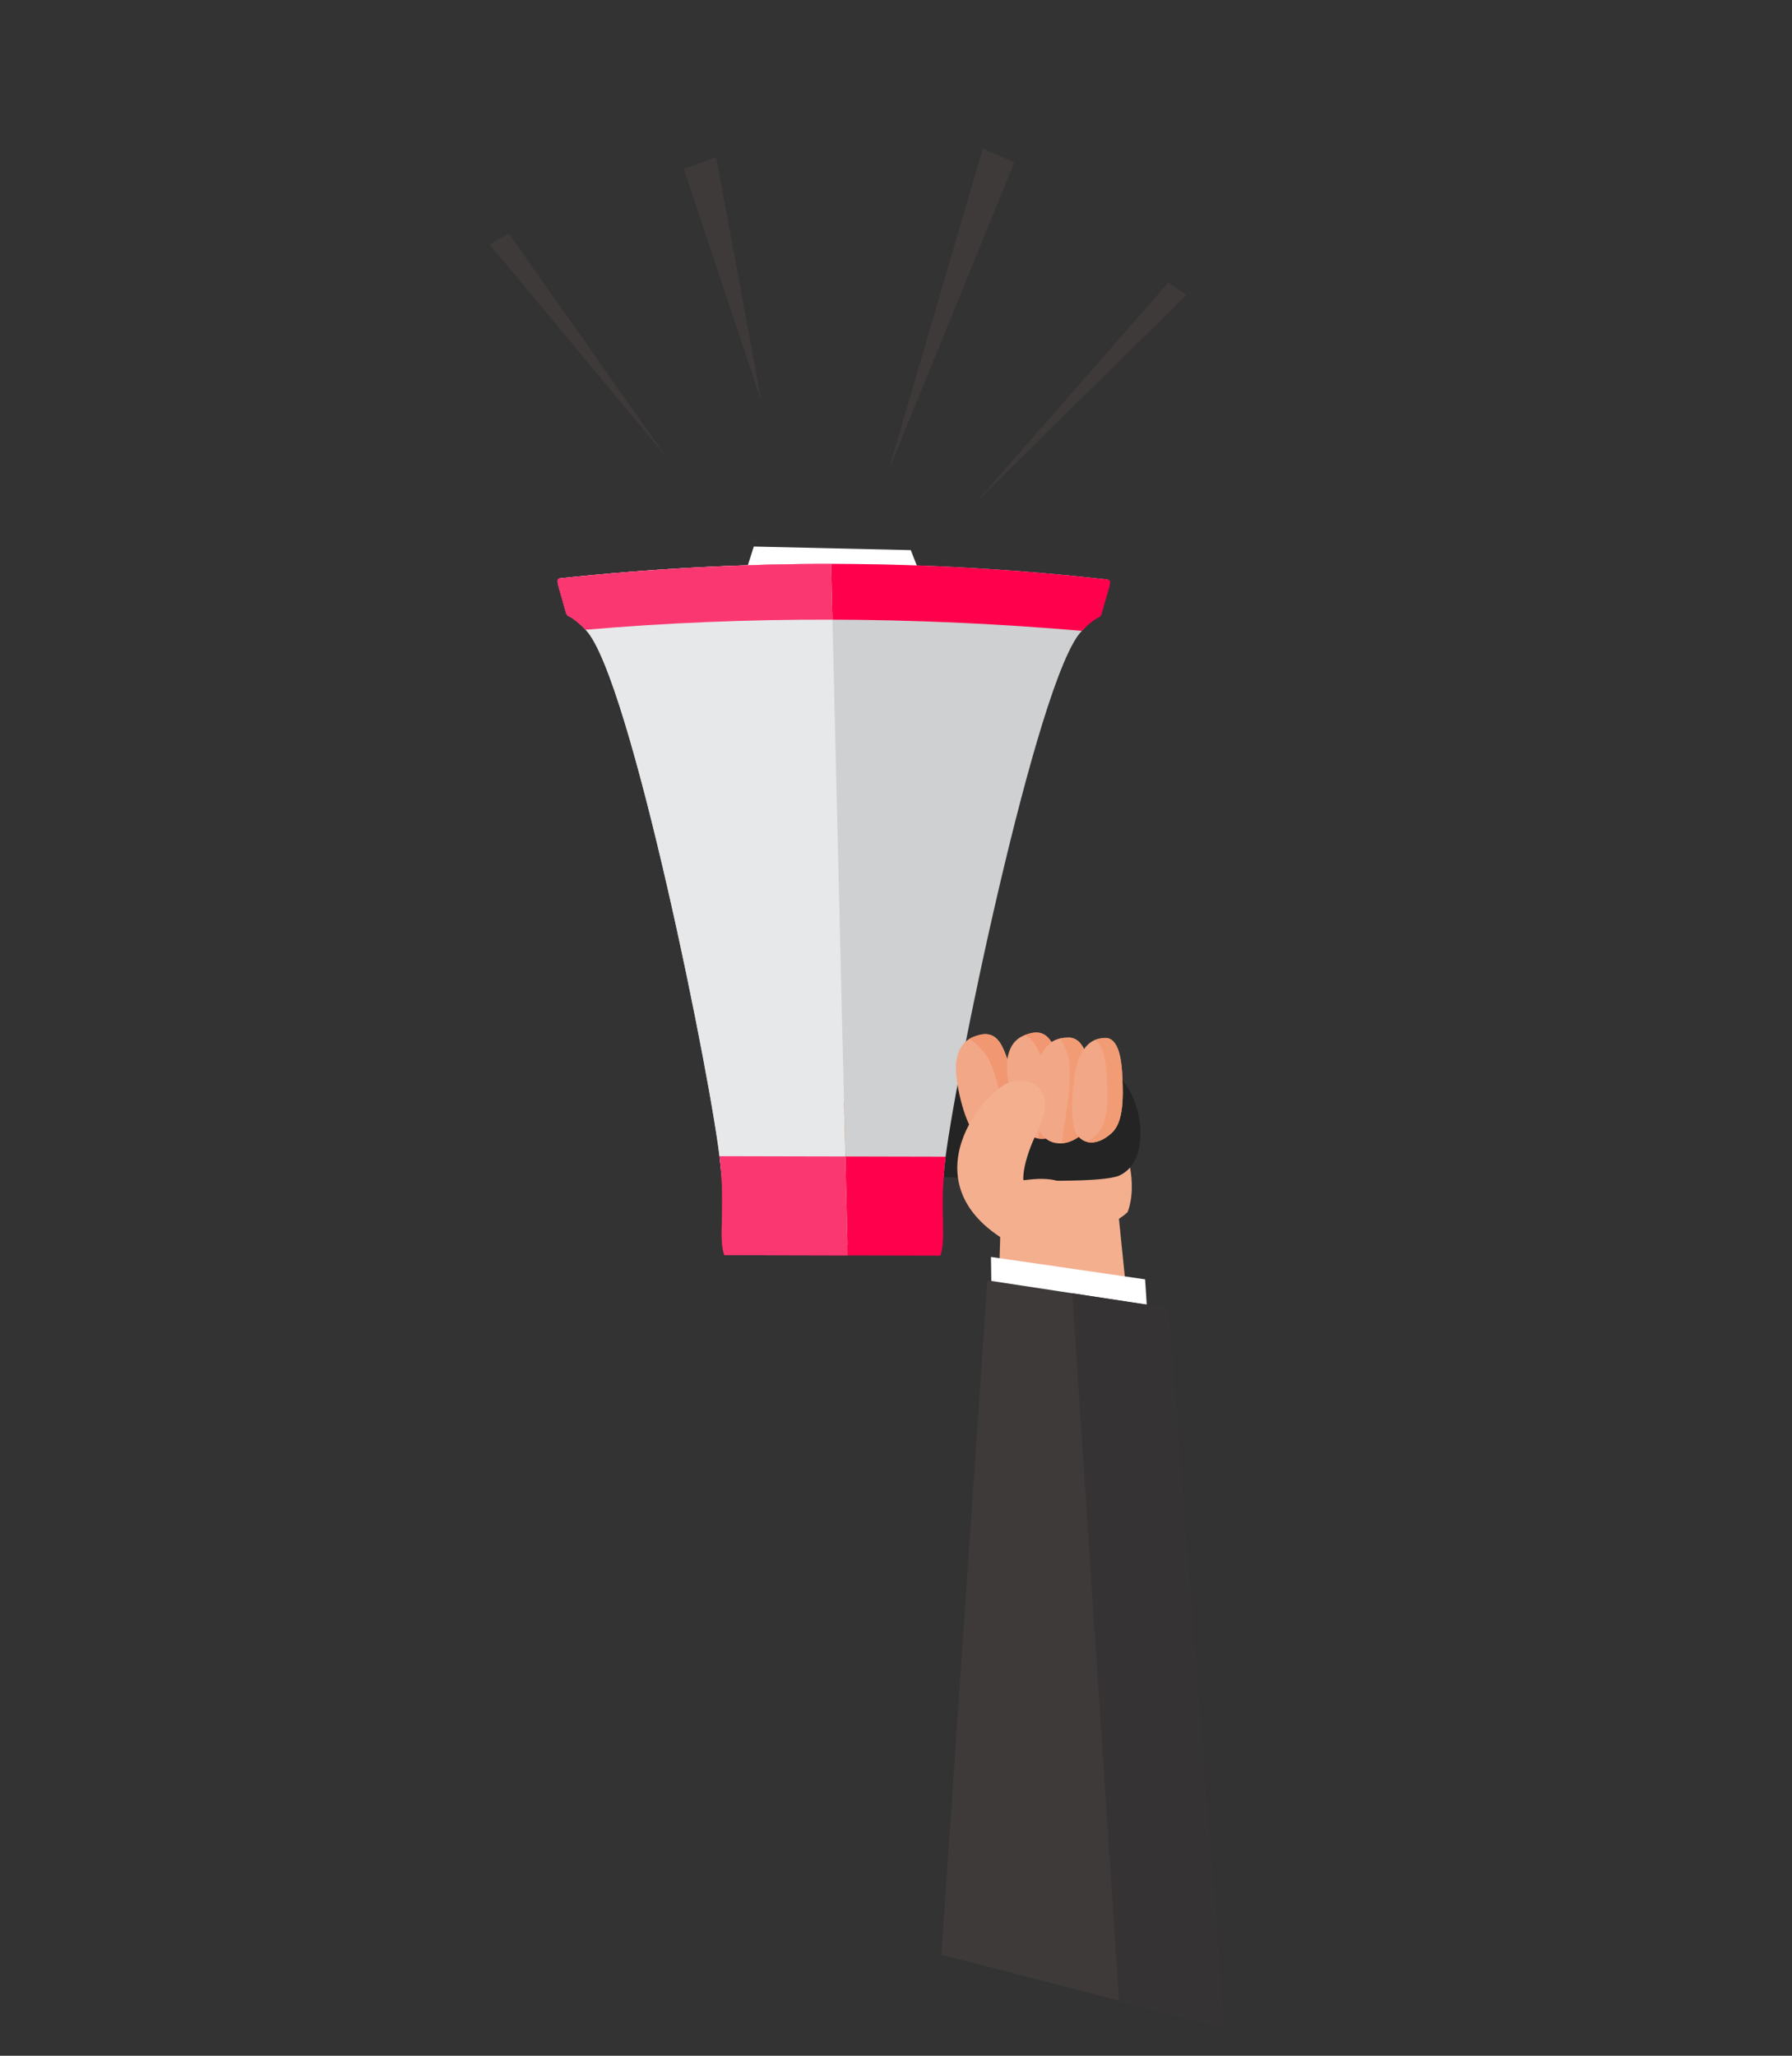 <svg xmlns="http://www.w3.org/2000/svg" width="340" height="390" viewBox="0 0 340 390" fill="none"><rect x="0" y="0" width="340" height="390" fill="#333333" stroke="none"/><path fill-rule="evenodd" clip-rule="evenodd" d="M209.271 227.423C209.944 229.857 210.741 230.391 212.299 231.234L226.47 370.493L186 360.056L189.888 230.835L209.271 227.423Z" fill="#F4AF8F"></path><path fill-rule="evenodd" clip-rule="evenodd" d="M188.241 255.158L188.02 238.459L217.259 242.707C217.259 242.707 218.559 260.288 217.443 259.79C216.326 259.293 188.241 255.158 188.241 255.158Z" fill="white"></path><path fill-rule="evenodd" clip-rule="evenodd" d="M137.663 121.242C137.849 119.753 143.023 103.687 143.023 103.687L172.803 104.367L179.133 120.485L137.663 121.242Z" fill="white"></path><path fill-rule="evenodd" clip-rule="evenodd" d="M213.942 229.949C213.252 230.729 207.115 235.18 201.296 235.413C195.478 235.647 193.594 234.853 189.887 230.834C186.097 226.488 184.03 221.855 189.418 215.551C194.806 209.247 197.245 206.132 205.163 208.802C213.081 211.475 216.415 223.566 213.942 229.949Z" fill="#F4AF8F"></path><path fill-rule="evenodd" clip-rule="evenodd" d="M161.633 201.751C164.713 203.659 175.384 207.01 186.774 207.035C198.165 207.061 207.193 202.566 211.461 204.001C215.894 205.492 219.437 219.79 212.367 223.016C206.667 225.617 158.74 222.42 158.268 220.993C157.796 219.566 161.633 201.751 161.633 201.751Z" fill="#242424"></path><path fill-rule="evenodd" clip-rule="evenodd" d="M106.249 109.716C105.264 109.822 106.011 111.169 106.945 114.708C107.879 118.248 107.134 115.422 111.111 119.471C119.534 128.046 135.336 206.599 136.699 221.009C137.55 230.014 138.478 232.188 139.613 235.523L177.151 235.23C178.3 231.898 178.327 230.104 179.219 221.104C180.646 206.699 196.799 128.218 205.261 119.68C207.544 117.376 210.19 109.95 210.167 109.947C176.038 106.097 141.406 105.964 106.249 109.716Z" fill="#CED0D1"></path><path fill-rule="evenodd" clip-rule="evenodd" d="M106.247 109.716C105.262 109.822 106.009 111.169 106.944 114.708C107.877 118.248 107.132 115.422 111.109 119.471C141.23 116.889 172.552 116.869 205.258 119.681C209.253 115.65 208.496 118.472 209.446 114.937C210.395 111.402 211.149 110.059 210.165 109.948C176.036 106.097 141.404 105.964 106.247 109.716Z" fill="#FF004C"></path><path fill-rule="evenodd" clip-rule="evenodd" d="M136.512 219.345C136.59 219.967 136.653 220.527 136.698 221.01C137.549 230.015 136.285 234.788 137.421 238.123L157.92 238.169L178.42 238.215C179.569 234.884 178.326 230.107 179.218 221.105C179.265 220.623 179.331 220.063 179.411 219.442L136.512 219.345Z" fill="#FF004C"></path><path fill-rule="evenodd" clip-rule="evenodd" d="M160.438 221.588C159.107 221.373 158.327 221.17 158.268 220.994C158.001 220.185 159.117 214.11 160.136 208.998L160.438 221.588Z" fill="#C7662A"></path><path fill-rule="evenodd" clip-rule="evenodd" d="M106.248 109.716C105.265 109.821 109.653 117.987 111.11 119.47C119.533 128.046 135.336 206.599 136.699 221.01C137.55 230.015 138.479 232.188 139.613 235.524L160.788 236.129L157.69 106.98C140.668 106.967 123.521 107.873 106.248 109.716Z" fill="#E7E8EA"></path><path fill-rule="evenodd" clip-rule="evenodd" d="M106.247 109.716C105.262 109.82 106.01 111.17 106.944 114.708C107.877 118.248 107.132 115.422 111.109 119.471C126.402 118.16 142.006 117.511 157.943 117.555L157.689 106.981C140.667 106.968 123.521 107.873 106.247 109.716Z" fill="#FB3771"></path><path fill-rule="evenodd" clip-rule="evenodd" d="M136.512 219.345C136.59 219.967 136.653 220.527 136.698 221.01C137.549 230.015 136.285 234.786 137.42 238.123L157.919 238.169L160.836 238.175L160.386 219.398L136.512 219.345Z" fill="#FB3771"></path><path fill-rule="evenodd" clip-rule="evenodd" d="M190.87 200.234C192.363 204.246 194.695 211.048 192.712 213.636C190.256 216.842 187.047 217.034 185.029 215.12C183.011 213.206 180.868 204.414 181.48 201.14C182.093 197.866 183.739 196.908 185.745 196.36C188.826 195.518 189.98 197.843 190.87 200.234Z" fill="#F2A786"></path><path fill-rule="evenodd" clip-rule="evenodd" d="M190.869 200.234C192.362 204.245 194.693 211.047 192.711 213.636C192.234 214.259 191.728 214.768 191.208 215.17C190.273 210.798 189.342 202.858 186.758 199.697C185.658 198.352 184.701 197.556 183.9 197.103C184.459 196.765 185.082 196.54 185.744 196.359C188.825 195.517 189.979 197.842 190.869 200.234Z" fill="#F19771"></path><path fill-rule="evenodd" clip-rule="evenodd" d="M200.524 199.931C202.016 203.943 204.347 210.745 202.365 213.334C199.91 216.54 196.7 216.732 194.681 214.817C192.663 212.902 190.52 204.112 191.133 200.837C191.745 197.563 193.391 196.605 195.397 196.057C198.48 195.213 199.634 197.539 200.524 199.931Z" fill="#F2A786"></path><path fill-rule="evenodd" clip-rule="evenodd" d="M200.525 199.931C202.017 203.943 204.348 210.745 202.366 213.334C200.715 215.491 198.721 216.284 196.978 215.989C197.603 211.459 199.01 204.387 197.684 200.802C196.587 197.833 195.343 196.746 194.44 196.37C194.748 196.249 195.068 196.147 195.399 196.057C198.481 195.214 199.635 197.539 200.525 199.931Z" fill="#F19771"></path><path fill-rule="evenodd" clip-rule="evenodd" d="M144.479 76.208L135.884 29.838L129.721 32.018L144.479 76.208Z" fill="#3E3A39"></path><path fill-rule="evenodd" clip-rule="evenodd" d="M126.287 86.531L96.503 44.256L92.923 46.39L126.287 86.531Z" fill="#3E3A39"></path><path fill-rule="evenodd" clip-rule="evenodd" d="M168.517 89.496L186.464 28.186L192.439 30.846L168.517 89.496Z" fill="#3E3A39"></path><path fill-rule="evenodd" clip-rule="evenodd" d="M185.236 95.248L221.652 53.62L225.126 55.922L185.236 95.248Z" fill="#3E3A39"></path><path fill-rule="evenodd" clip-rule="evenodd" d="M206.934 204.164C207.388 208.42 207.745 213.292 205.185 215.31C202.014 217.809 198.856 217.201 197.374 214.847C195.891 212.493 195.989 203.445 197.392 200.424C198.794 197.402 200.627 196.882 202.705 196.846C205.9 196.793 206.663 201.628 206.934 204.164Z" fill="#F2A786"></path><path fill-rule="evenodd" clip-rule="evenodd" d="M206.932 204.164C207.386 208.42 207.744 213.291 205.183 215.309C203.921 216.305 202.66 216.807 201.507 216.903C201.818 212.807 203.993 203.868 202.446 199.683C202.02 198.532 201.572 197.663 201.13 197.01C201.635 196.899 202.161 196.856 202.704 196.847C205.898 196.792 206.662 201.628 206.932 204.164Z" fill="#F29C76"></path><path fill-rule="evenodd" clip-rule="evenodd" d="M212.925 203.924C213.13 208.091 213.223 212.869 210.895 214.969C208.011 217.571 205.28 217.115 204.091 214.866C202.901 212.616 203.394 203.709 204.756 200.673C206.118 197.638 207.742 197.042 209.559 196.914C212.352 196.717 212.802 201.441 212.925 203.924Z" fill="#F2A786"></path><path fill-rule="evenodd" clip-rule="evenodd" d="M192.438 205.056C197.376 204.583 200.061 208.03 196.914 214.453C193.767 220.876 194.164 223.929 194.164 223.929C205.647 222.149 204.847 229.138 206.122 232.442C207.398 235.746 196.025 237.816 192.478 236.28C170.779 224.861 187.5 205.53 192.438 205.056Z" fill="#F4AF8F"></path><path fill-rule="evenodd" clip-rule="evenodd" d="M210.013 204.279C210.137 206.809 210.22 209.564 209.747 211.808C209.439 213.26 208.898 214.499 207.984 215.325C207.352 215.896 206.726 216.32 206.122 216.61C207.45 217.002 209.145 216.55 210.896 214.97C211.155 214.736 211.384 214.47 211.586 214.173C213.044 212.044 213.11 208.429 212.975 205.022C212.961 204.652 212.943 204.286 212.925 203.924C212.802 201.441 212.354 196.717 209.559 196.914C208.853 196.964 208.175 197.083 207.532 197.39C209.383 198.087 209.836 201.489 209.981 203.735C209.994 203.924 210.004 204.107 210.013 204.279Z" fill="#F29C76"></path><path fill-rule="evenodd" clip-rule="evenodd" d="M187.338 242.896L221.509 248.105L232.168 384.667L178.603 370.831L187.338 242.896Z" fill="#3E3A39"></path><path fill-rule="evenodd" clip-rule="evenodd" d="M221.509 248.104L213.898 246.944L203.438 245.349L211.464 366.623L212.319 379.539L232.169 384.666L221.509 248.104Z" fill="#363334"></path></svg>